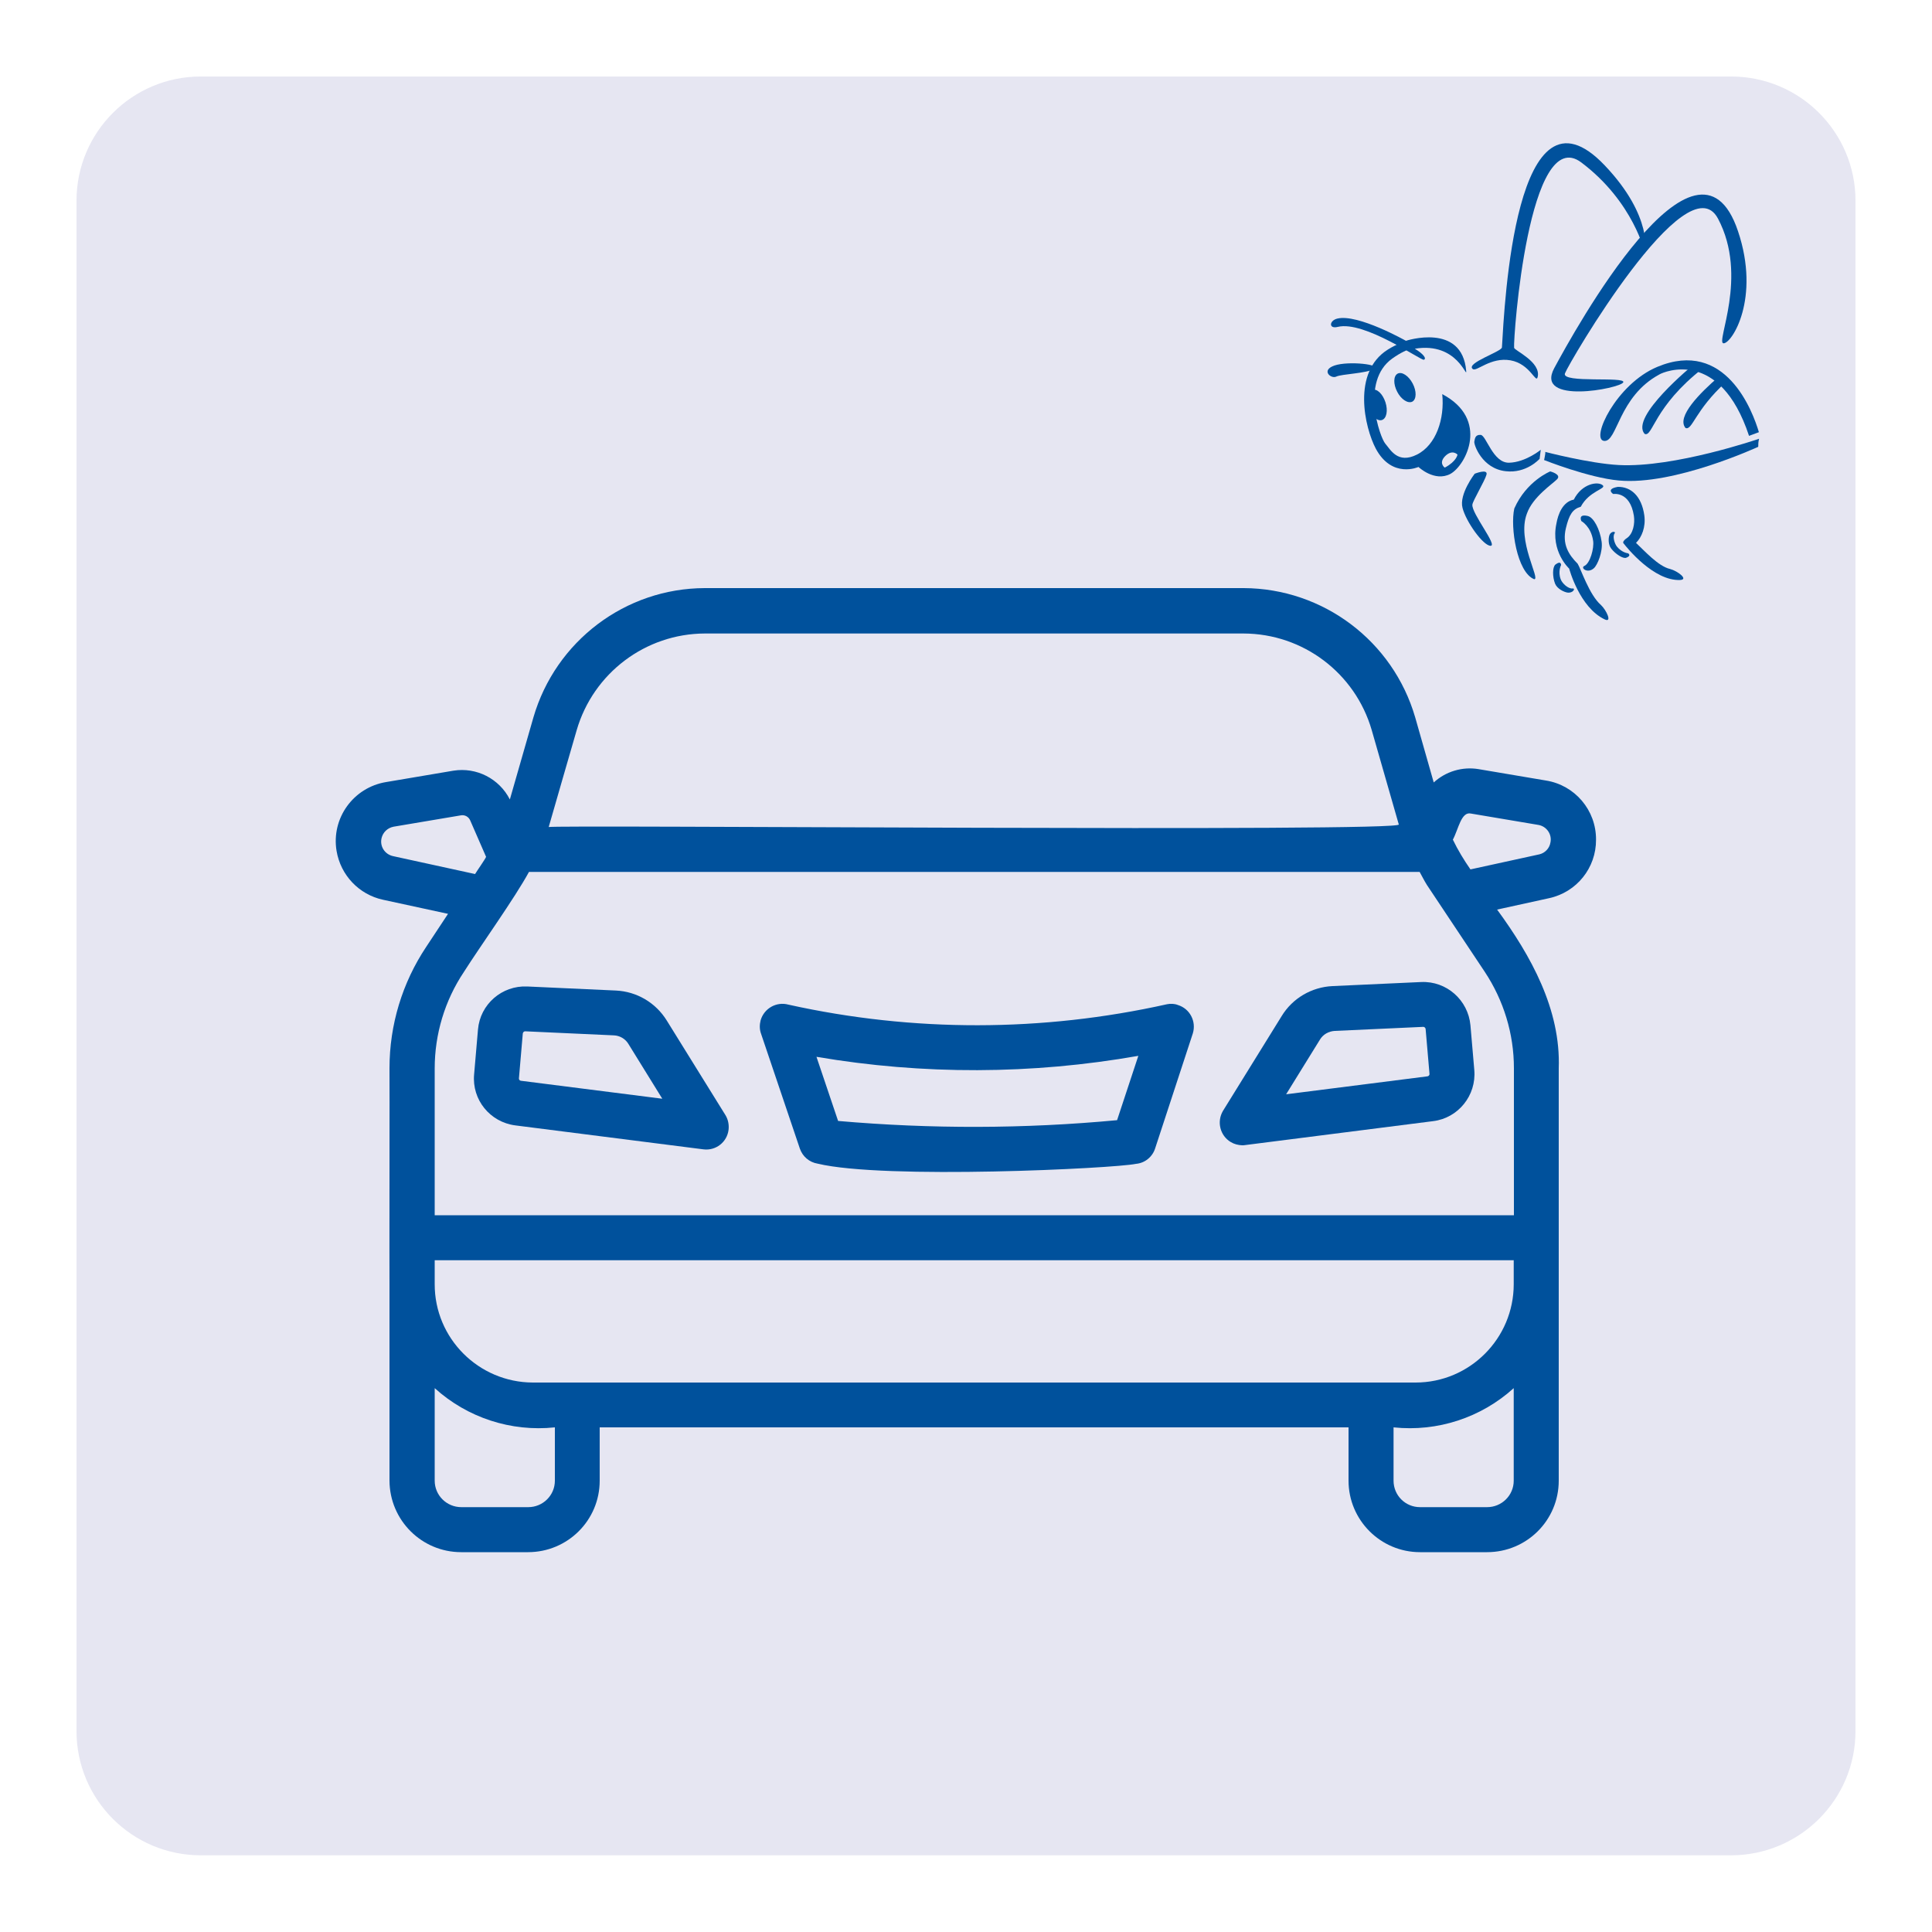 <?xml version="1.0" encoding="utf-8"?>
<!-- Generator: Adobe Illustrator 25.3.1, SVG Export Plug-In . SVG Version: 6.00 Build 0)  -->
<svg version="1.1" id="Ebene_1" xmlns="http://www.w3.org/2000/svg" xmlns:xlink="http://www.w3.org/1999/xlink" x="0px" y="0px"
	 viewBox="0 0 1000 1000" style="enable-background:new 0 0 1000 1000;" xml:space="preserve">
<style type="text/css">
	.st0{fill:#E6E6F2;}
	.st1{fill:#00519C;}
</style>
<path class="st0" d="M103.9,39.6c-35.5,0-64.3,28.8-64.3,64.3V896c0,35.5,28.8,64.3,64.3,64.3H896c35.5,0,64.4-28.8,64.4-64.3V103.9
	c0-35.5-28.8-64.3-64.4-64.3H103.9z"/>
<g>
	<path class="st1" d="M910.5,227.1c0,0-43.8,15.1-72.6,13.6c-15.1-0.8-38.1-6.8-38.1-6.8c0.1,0,0.1,0.8-0.2,2.3
		c-0.2,1.4-0.4,1.9-0.4,1.9s23.1,9.2,38.7,10.6c28.8,2.7,72.2-17.5,72.1-17.4c0.1,0,0.1-1,0.1-1.6
		C910.1,228.7,910.5,227.1,910.5,227.1"/>
	<path class="st1" d="M758.9,192c0.4,4.6-4.4-15.2-26.6-11.5c4.5,2.7,6.2,5.1,4.7,5.7c-1.4,0.6-30.8-20.4-44.6-17
		c-4.8,1.2-4.4-3.3-0.2-4.3c10.6-2.6,35.5,11.5,35.5,11.5S756.8,166.8,758.9,192L758.9,192z"/>
	<path class="st1" d="M711.2,191c4.3-2.3-13.2-4.3-20.5-1.8c-7.2,2.5-1.7,7.1,1,5.7C694.4,193.6,707,193.3,711.2,191L711.2,191z"/>
	<path class="st1" d="M905.3,225.6c-15.1-45.7-44.1-33.1-46.2-31.9c-21.6,11.5-21.9,35.4-28.9,34.5s6.3-29.4,27.6-38.3
		c35.4-14.8,49.4,23,52.6,33.8L905.3,225.6L905.3,225.6z"/>
	<path class="st1" d="M876.4,188.9c0,0-33.1,27-25.1,35.7c4.2,1.7,4.6-14,30-33.9C887,187.7,876.4,188.9,876.4,188.9L876.4,188.9z"
		/>
	<path class="st1" d="M746.5,204c1.3,12.7-3.1,26.3-13.1,31.3s-13.7-2.6-16.4-5.7c-2.7-3.1-13-32.1,3.6-44s27.7-4.5,27.7-4.5
		s-11.1-11.9-29.9-0.2c-18.8,11.7-12,40.5-6.3,51.3c8.4,15.7,22.1,9.5,22.1,9.5s8.3,7.9,16.5,3.6C758.9,240.8,771,216.9,746.5,204
		L746.5,204z M748.1,236c3.7-3.6,6.3-0.7,6.3-0.7s-0.4,3.4-6.5,6.7l-0.3-0.1C747.6,241.8,744.5,239.6,748.1,236L748.1,236z"/>
	<path class="st1" d="M731,207.9c2.2-1.2,2.3-5.4,0.2-9.4s-5.6-6.3-7.8-5.1s-2.3,5.4-0.2,9.4C725.2,206.7,728.7,209,731,207.9
		L731,207.9z"/>
	<path class="st1" d="M715.3,217.4c2.4-0.8,3.2-4.9,1.8-9.2s-4.4-7.2-6.8-6.4c-2.4,0.8-3.2,4.9-1.8,9.2
		C709.8,215.3,712.9,218.2,715.3,217.4L715.3,217.4z"/>
	<path class="st1" d="M840.2,197.9c-1.5,3.2-46.1,11.8-35.7-7.4c10.3-19.1,73.8-134.5,95.1-70.8c11.7,34.8-3.2,58.1-7.5,58
		c-4.3-0.1,13.1-34.6-2.9-64.6s-77.4,75.1-79.2,80.2C808.2,198.5,841.7,194.7,840.2,197.9L840.2,197.9z"/>
	<path class="st1" d="M777.4,179.8c1.3-21.8,6.9-142.9,53.2-94.2c25.3,26.6,20.9,45.6,20.9,45.6s-5.8-26.6-33-47.1
		s-35.3,90.6-34.8,95.9c0.1,1.4,14,7.3,12.2,15.1c-0.9,3.8-3.8-6.8-14.1-8.6s-17.6,6.1-19.5,4.5C758.4,188,777.3,182,777.4,179.8
		L777.4,179.8z"/>
	<path class="st1" d="M889.5,195.1c-9.5,8.2-21.9,20.6-17.1,26.4c3.5,1.6,4.9-9.2,20.9-23.7C896.3,195.2,892.3,196.9,889.5,195.1
		L889.5,195.1z"/>
	<path class="st1" d="M828.6,313.1c-6-5.2-10.4-18.8-12-21.3c-4.7-4.7-8.1-10.1-6.1-18.4c1.7-7.1,3.5-9.9,7.7-11.1
		c4.3-8.2,13.4-9.3,11.4-11.1c-2.4-2.2-10.8-1-15,7.4c-5.8,1.1-8.2,7.7-9,12.4c-3.1,14.5,6.6,23.3,6.6,23.3s5.3,20.1,18.4,26.3
		C834.6,322.5,831.5,315.8,828.6,313.1L828.6,313.1z"/>
	<path class="st1" d="M763.3,245.2c0,0-8.2,10.6-6.3,17.7c1.8,7.1,10.6,19.5,14.5,19.6s-9.9-16.8-9.4-21.3c0.2-2,6.4-12.2,7.3-15.5
		C770.3,242.4,763.3,245.2,763.3,245.2L763.3,245.2z"/>
	<path class="st1" d="M825,294.1c1.9-1.7,4.7-8.6,4-13.7c-0.9-6.6-4.2-12.6-7.1-13.3c-5.3-1.3-3.4,2.6-3.4,2.6s5,2.7,6.1,10.2
		c0.6,3.9-1.6,11.7-4.5,13C817.8,293.9,821.7,297.1,825,294.1L825,294.1z"/>
	<path class="st1" d="M851.1,266.8c-1.4-10.1-7-14.9-13.7-14.8c-6.5,1.1-2.4,3.7-2.4,3.7s8.7-1.6,10.7,11.3c0.6,4-0.4,9.3-3.6,11.5
		c0,0-1.1,0.7-1.4,1.2c-0.5,0.5-0.6,0.9-0.5,1.3v0.1c0,0,0,0,0.1,0.1c0,0.1,0.1,0.1,0.1,0.1c1.6,2.1,15.6,19.5,29.2,18.9
		c4.6-0.2-1.3-4.7-5.2-5.7c-6.1-1.4-13.3-9.5-17.6-13.5C849.8,278,851.9,272.8,851.1,266.8L851.1,266.8z"/>
	<path class="st1" d="M796.9,237.5c-0.4,0.4-7,7.6-17.5,6.4c-12.3-1.3-16.6-13.8-16.3-15.3s0.4-3.7,3.3-3.5
		c2.9,0.2,6.3,14.6,14.7,14.4c8.5-0.2,16.4-6.7,16.4-6.7L796.9,237.5L796.9,237.5z"/>
	<path class="st1" d="M802.4,244c0,0-12.3,4.9-18.6,19.2c-2.2,9.7,1.4,33.1,10.3,36.6c3.4,0.1-9.1-19.9-3.8-33.9
		c3-8.7,13.3-15.4,15.7-17.9C808.3,245.5,802.4,244,802.4,244L802.4,244z"/>
	<path class="st1" d="M811.2,306.7c-1.7-0.3-5.2-1.9-6.3-4.6c-1.4-3.6-1.4-8.6,0.2-9.9c3-2.3,2.9,0.3,2.9,0.3s-1.7,3.2-0.2,7.3
		c0.8,2.2,3.9,5,6.1,4.8C815.7,304.4,814.2,307.2,811.2,306.7L811.2,306.7z"/>
	<path class="st1" d="M833,277.1c-0.5,1.4-0.7,4.8,1,6.9c2.2,2.8,6.1,5.3,7.7,4.7c3-1.1,1-2.3,1-2.3s-3.2-0.3-5.8-3.5
		c-1.3-1.7-2.3-5.3-1.2-6.8C836.6,275,833.8,274.7,833,277.1L833,277.1z"/>
</g>
<g>
	<path class="st1" d="M826.1,434.6c0.1-15.2-10.9-28.2-25.9-30.6l-34.9-5.9c-8.4-1.4-17,1.2-23.2,6.9l-9.6-33.7
		c-11.5-39.5-47.6-66.7-88.7-66.9H364.8c-41.1,0.1-77.2,27.4-88.7,66.9l-12.2,42.5c-5.5-10.8-17.3-16.8-29.2-14.9l-34.9,5.9
		c-16.9,2.8-28.4,18.7-25.6,35.6c2.1,12.6,11.6,22.6,24,25.3l33.7,7.3l-11.3,17.1c-12.4,18.6-19,40.4-19,62.8
		c0.1,0.5-0.1,111.8,0,112.2v101.3c0.1,20.5,16.7,37,37.1,37h34.6c20.5,0,37.1-16.5,37.1-37v-27.6H698v27.6c0,20.4,16.6,37,37,37
		h34.7c20.5,0,37.1-16.5,37.1-37c0-53,0-160.3,0-213.4c1.1-30.5-14.4-58.3-31.9-82.2l26.9-5.9C816.1,461.8,826.2,449.2,826.1,434.6
		L826.1,434.6z M298.5,377.9c8.6-29.5,35.6-49.9,66.3-50h278.9c30.7,0.1,57.7,20.4,66.3,50l14,48.8c5.1,4.1-440.9,0.1-440,1.4
		C284.1,427.6,298.5,377.9,298.5,377.9L298.5,377.9z M203.3,443.1c-4.2-1-6.8-5.1-5.8-9.3c0.7-3,3.1-5.3,6.2-5.9l35-5.9
		c2-0.3,3.9,0.8,4.7,2.7l8.2,18.8c-0.5,1.3-4.9,7.5-5.7,8.9L203.3,443.1z M783.5,664.7c0,28.1-22.8,50.9-50.8,50.9H275.8
		c-28.1-0.1-50.9-22.9-50.8-51v-12.3h558.5V664.7z M287.2,766.4c0,7.6-6.2,13.7-13.8,13.7h-34.6c-7.6,0-13.8-6.1-13.8-13.7v-47.9
		c16.9,15.3,39.5,22.7,62.2,20.3L287.2,766.4z M769.7,780.1H735c-7.6,0-13.7-6.1-13.7-13.7v-27.6c22.7,2.4,45.3-5,62.2-20.3v47.9
		C783.5,774,777.3,780.1,769.7,780.1z M783.5,629H225v-76c0-17.7,5.2-35.1,15.1-49.9c8.5-13.4,26.3-38.2,33.7-51.8h461
		c1.3,2.3,2.4,4.6,3.8,6.8l29.9,44.9c9.8,14.8,15.1,32.1,15.1,49.9V629z M796.8,442.2l-35.7,7.8c-3.4-4.9-6.5-10-9.1-15.4
		c2.9-5.4,4.3-14.7,9.4-13.5l35,5.9c4.2,0.8,7,4.9,6.1,9.1C802,439.1,799.7,441.5,796.8,442.2L796.8,442.2z"/>
	<path class="st1" d="M345.1,528.2c-5.7-9.2-15.5-15-26.3-15.5l-45.9-2.1c-13.1-0.6-24.4,9.2-25.5,22.3l-2,23.2
		c-1.2,13.1,8.2,24.7,21.3,26.4l97.4,12.4c6.4,0.8,12.2-3.7,13-10.1c0.3-2.6-0.2-5.3-1.6-7.6L345.1,528.2z M269.6,559.4
		c-0.6-0.1-1.1-0.6-1-1.3l2-23.2c0.1-0.6,0.6-1.1,1.2-1.1l45.9,2.1c3.1,0.1,6,1.8,7.6,4.5l17.5,28.3L269.6,559.4z"/>
	<path class="st1" d="M735.6,508.3l-45.9,2.1c-10.8,0.5-20.7,6.3-26.3,15.5l-30.4,49.1c-3.3,5.6-1.5,12.8,4,16.1
		c1.8,1.1,3.8,1.6,5.9,1.7c0.5,0,1,0,1.5-0.1l97.4-12.4c13-1.6,22.4-13.3,21.3-26.4l-2-23.2C759.9,517.6,748.7,507.7,735.6,508.3
		L735.6,508.3z M738.9,557.1l-73.2,9.3l17.5-28.3c1.6-2.7,4.5-4.3,7.6-4.5l45.9-2.1c0.6,0,1.1,0.5,1.2,1.1l2,23.2
		C740,556.4,739.5,557,738.9,557.1L738.9,557.1z"/>
	<path class="st1" d="M604,519.8c-64.5,14.4-131.4,14.5-195.9,0.2c-6.2-1.7-12.6,1.9-14.4,8.1c-0.6,2.3-0.6,4.7,0.2,6.9l20.1,59.5
		c1.4,4.1,4.9,7.1,9.2,7.8c34.5,8.3,153.5,2.5,164.8,0.1c4.6-0.4,8.5-3.6,9.9-8l19.5-59.5c1.9-6.2-1.5-12.8-7.7-14.7
		C608,519.5,605.9,519.4,604,519.8L604,519.8z M578.2,579.8c-48,4.5-96.3,4.6-144.4,0.4L422.6,547c55.2,9.4,111.5,9.2,166.6-0.5
		L578.2,579.8z"/>
</g>
</svg>
